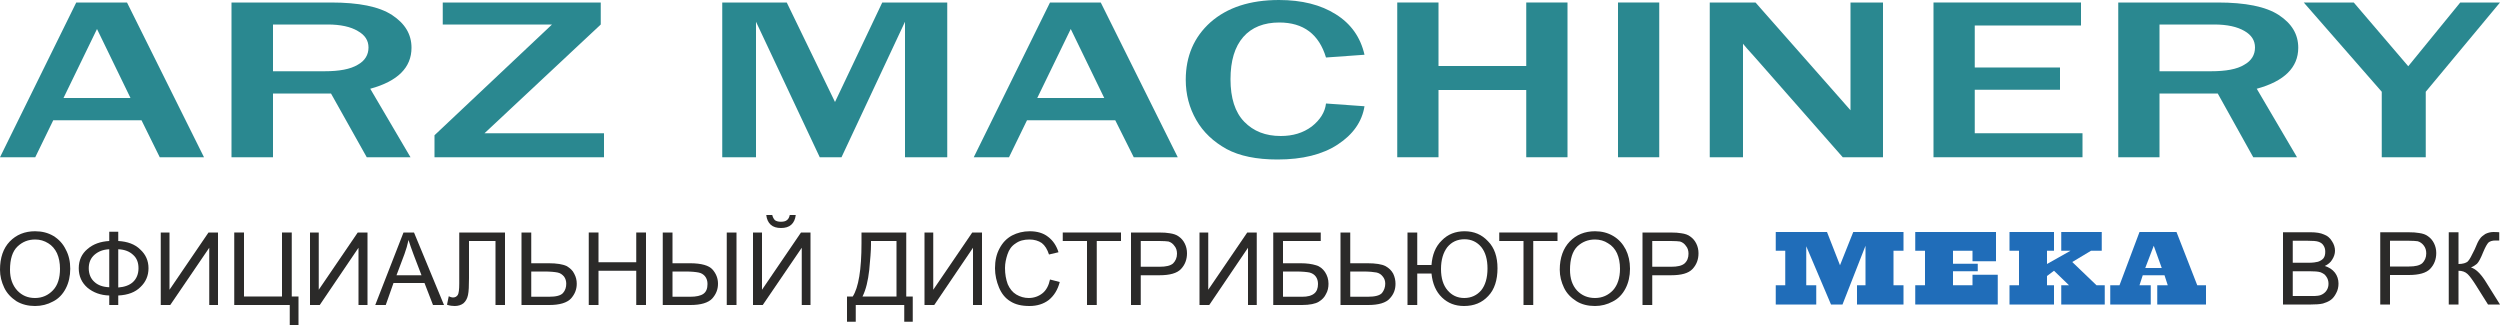 <?xml version="1.0" encoding="UTF-8"?>
<!DOCTYPE svg PUBLIC "-//W3C//DTD SVG 1.1//EN" "http://www.w3.org/Graphics/SVG/1.1/DTD/svg11.dtd">
<!-- Creator: CorelDRAW X8 -->
<svg xmlns="http://www.w3.org/2000/svg" xml:space="preserve" width="100mm" height="13mm" version="1.1" style="shape-rendering:geometricPrecision; text-rendering:geometricPrecision; image-rendering:optimizeQuality; fill-rule:evenodd; clip-rule:evenodd"
viewBox="0 0 10000 1300"
 xmlns:xlink="http://www.w3.org/1999/xlink">
 <defs>
  <style type="text/css">
   <![CDATA[
    .fil1 {fill:#2B2A29;fill-rule:nonzero}
    .fil2 {fill:#206DB9;fill-rule:nonzero}
    .fil0 {fill:#2A8890;fill-rule:nonzero}
   ]]>
  </style>
 </defs>
 <g id="Слой_x0020_1">
  <g id="_1628579435232">
   <path class="fil0" d="M816 629l-177 0 -73 -148 -353 0 -72 148 -141 0 305 -619 203 0 308 619zm-294 -237l-134 -276 -134 276 268 0z"/>
   <path id="1" class="fil0" d="M1642 629l-175 0 -143 -255 -232 0 0 255 -166 0 0 -619 398 0c111,0 192,16 244,50 52,34 78,77 78,131 0,79 -55,134 -165,164l161 274zm-550 -344l206 0c59,0 103,-8 133,-26 29,-16 43,-40 43,-69 0,-28 -14,-50 -43,-66 -28,-17 -69,-26 -120,-26l-219 0 0 187z"/>
   <polygon id="2" class="fil0" points="2416,533 2416,629 1738,629 1738,541 2208,98 1771,98 1771,10 2403,10 2403,98 1938,533 "/>
   <polygon id="3" class="fil0" points="3789,629 3620,629 3620,87 3366,629 3279,629 3024,87 3024,629 2889,629 2889,10 3147,10 3340,408 3529,10 3789,10 "/>
   <path id="4" class="fil0" d="M4711 629l-176 0 -74 -148 -353 0 -72 148 -141 0 305 -619 203 0 308 619zm-294 -237l-134 -276 -134 276 268 0z"/>
   <path id="5" class="fil0" d="M5304 414l154 11c-10,62 -46,113 -107,153 -61,40 -141,60 -241,60 -84,0 -152,-14 -204,-42 -52,-29 -93,-67 -121,-116 -28,-49 -42,-102 -42,-161 0,-94 33,-171 99,-230 67,-59 158,-89 274,-89 91,0 167,19 227,57 61,38 99,92 115,162l-154 11c-28,-93 -90,-140 -187,-140 -61,0 -110,19 -144,58 -34,39 -51,95 -51,169 0,75 18,132 55,170 37,38 85,57 146,57 48,0 89,-12 124,-38 33,-26 53,-57 57,-92z"/>
   <polygon id="6" class="fil0" points="6270,629 6105,629 6105,360 5754,360 5754,629 5589,629 5589,10 5754,10 5754,264 6105,264 6105,10 6270,10 "/>
   <polygon id="7" class="fil0" points="6637,629 6472,629 6472,10 6637,10 "/>
   <path id="8" class="fil0" d="M7532 629l-161 0 -348 -396c-5,-6 -14,-16 -26,-29 -6,-6 -14,-16 -25,-29l0 454 -133 0 0 -619 183 0 321 364c3,3 22,25 59,67l0 -431 130 0 0 619z"/>
   <polygon id="9" class="fil0" points="8330,629 7734,629 7734,10 8324,10 8324,102 7899,102 7899,270 8240,270 8240,359 7899,359 7899,533 8330,533 "/>
   <path id="10" class="fil0" d="M9188 629l-175 0 -142 -255 -233 0 0 255 -165 0 0 -619 398 0c110,0 192,16 244,50 52,34 78,77 78,131 0,79 -56,134 -166,164l161 274zm-550 -344l206 0c59,0 104,-8 133,-26 29,-16 43,-40 43,-69 0,-28 -14,-50 -42,-66 -29,-17 -69,-26 -121,-26l-219 0 0 187z"/>
   <polygon id="11" class="fil0" points="9703,629 9527,629 9527,367 9215,10 9415,10 9633,265 9841,10 10000,10 9703,367 "/>
   <g>
    <path class="fil1" d="M0 1079c0,-48 13,-86 39,-113 26,-27 60,-41 101,-41 28,0 52,6 74,19 21,13 38,31 49,54 12,22 18,48 18,77 0,29 -6,56 -18,79 -12,23 -29,41 -51,52 -22,12 -46,18 -72,18 -27,0 -52,-6 -74,-19 -21,-14 -38,-31 -49,-54 -11,-23 -17,-47 -17,-72zm40 0c0,35 10,62 29,83 19,20 42,30 71,30 29,0 53,-11 72,-31 19,-20 28,-49 28,-86 0,-23 -4,-44 -12,-62 -8,-17 -20,-31 -35,-40 -16,-10 -33,-15 -52,-15 -28,0 -51,9 -71,28 -20,19 -30,50 -30,93z"/>
    <path id="1" class="fil1" d="M437 964l0 -37 36 0 0 37c37,2 67,13 88,34 22,20 33,45 33,75 0,30 -11,55 -32,75 -21,21 -50,32 -89,34l0 38 -36 0 0 -38c-35,-1 -64,-12 -87,-31 -23,-20 -35,-46 -35,-78 0,-32 12,-58 35,-77 23,-20 52,-30 87,-32zm36 33l0 153c25,-2 45,-9 59,-22 14,-13 22,-32 22,-55 0,-23 -7,-41 -22,-54 -14,-13 -33,-21 -59,-22zm-36 0c-25,1 -44,9 -59,22 -15,13 -23,31 -23,54 0,23 8,42 23,55 14,13 34,20 59,21l0 -152z"/>
    <polygon id="2" class="fil1" points="643,930 678,930 678,1159 834,930 872,930 872,1220 837,1220 837,991 681,1220 643,1220 "/>
    <polygon id="3" class="fil1" points="937,930 976,930 976,1186 1128,1186 1128,930 1167,930 1167,1186 1194,1186 1194,1300 1159,1300 1159,1220 937,1220 "/>
    <polygon id="4" class="fil1" points="1240,930 1275,930 1275,1159 1431,930 1470,930 1470,1220 1434,1220 1434,991 1279,1220 1240,1220 "/>
    <path id="5" class="fil1" d="M1501 1220l113 -290 42 0 120 290 -44 0 -34 -88 -124 0 -31 88 -42 0zm85 -119l100 0 -31 -81c-9,-24 -16,-44 -21,-60 -4,19 -9,37 -16,56l-32 85z"/>
    <path id="6" class="fil1" d="M1837 930l183 0 0 290 -38 0 0 -256 -106 0 0 149c0,30 -1,53 -4,67 -3,14 -9,25 -18,33 -9,7 -21,11 -35,11 -9,0 -19,-1 -31,-5l7 -34c6,3 12,5 16,5 9,0 15,-3 20,-10 4,-6 6,-22 6,-46l0 -204z"/>
    <path id="7" class="fil1" d="M2086 930l39 0 0 123 70 0c32,0 56,4 71,11 14,8 25,18 31,31 7,13 10,26 10,40 0,23 -8,42 -23,59 -16,17 -45,26 -87,26l-111 0 0 -290zm39 257l71 0c29,0 47,-5 56,-15 9,-10 13,-23 13,-37 0,-11 -3,-21 -9,-29 -7,-8 -15,-14 -26,-16 -10,-2 -28,-4 -53,-4l-52 0 0 101z"/>
    <polygon id="8" class="fil1" points="2355,1220 2355,930 2394,930 2394,1049 2545,1049 2545,930 2584,930 2584,1220 2545,1220 2545,1083 2394,1083 2394,1220 "/>
    <path id="9" class="fil1" d="M2651 930l39 0 0 123 70 0c46,0 76,9 90,25 15,17 22,36 22,57 0,23 -8,42 -23,59 -16,17 -45,26 -87,26l-111 0 0 -290zm39 257l71 0c24,0 42,-4 53,-12 11,-8 16,-21 16,-39 0,-12 -3,-22 -10,-31 -7,-8 -15,-13 -26,-15 -10,-2 -28,-4 -52,-4l-52 0 0 101zm217 -257l39 0 0 290 -39 0 0 -290z"/>
    <path id="10" class="fil1" d="M3012 930l36 0 0 229 156 -229 38 0 0 290 -35 0 0 -229 -156 229 -39 0 0 -290zm147 -70l24 0c-2,17 -8,30 -18,39 -10,9 -24,13 -41,13 -17,0 -31,-4 -41,-13 -10,-9 -16,-22 -18,-39l24 0c2,9 6,16 11,21 6,4 14,6 23,6 11,0 19,-2 24,-6 6,-4 10,-11 12,-21z"/>
    <path id="11" class="fil1" d="M3446 930l179 0 0 256 26 0 0 101 -34 0 0 -67 -194 0 0 67 -35 0 0 -101 23 0c23,-36 35,-107 35,-214l0 -42zm140 34l-102 0 0 15c0,24 -3,58 -7,101 -5,43 -13,78 -27,106l136 0 0 -222z"/>
    <polygon id="12" class="fil1" points="3698,930 3733,930 3733,1159 3889,930 3928,930 3928,1220 3892,1220 3892,991 3737,1220 3698,1220 "/>
    <path id="13" class="fil1" d="M4200 1118l39 10c-8,31 -23,55 -44,72 -21,16 -47,24 -77,24 -32,0 -57,-6 -77,-19 -20,-12 -35,-31 -45,-55 -10,-24 -16,-50 -16,-77 0,-31 6,-57 18,-79 12,-23 28,-40 50,-52 21,-11 45,-17 71,-17 29,0 54,7 73,22 20,15 34,36 42,62l-38 9c-7,-21 -16,-36 -29,-46 -13,-9 -30,-14 -49,-14 -23,0 -41,5 -56,16 -16,10 -26,25 -32,43 -6,18 -10,36 -10,55 0,25 4,46 11,65 8,18 19,32 34,41 15,9 32,14 50,14 21,0 40,-7 55,-19 15,-12 25,-31 30,-55z"/>
    <polygon id="14" class="fil1" points="4348,1220 4348,964 4251,964 4251,930 4484,930 4484,964 4387,964 4387,1220 "/>
    <path id="15" class="fil1" d="M4524 1220l0 -290 110 0c20,0 35,1 45,3 14,2 27,6 36,13 10,7 18,16 24,28 6,12 9,25 9,39 0,25 -8,46 -24,63 -16,17 -45,25 -86,25l-75 0 0 119 -39 0zm39 -153l75 0c26,0 43,-4 54,-13 10,-10 16,-23 16,-39 0,-12 -3,-23 -10,-31 -6,-9 -14,-15 -24,-18 -7,-1 -19,-2 -36,-2l-75 0 0 103z"/>
    <polygon id="16" class="fil1" points="4798,930 4833,930 4833,1159 4989,930 5027,930 5027,1220 4992,1220 4992,991 4837,1220 4798,1220 "/>
    <path id="17" class="fil1" d="M5093 930l190 0 0 34 -151 0 0 89 70 0c26,0 46,3 62,8 15,4 27,14 36,27 9,14 14,29 14,47 0,15 -3,29 -10,41 -6,13 -16,23 -29,31 -13,8 -36,13 -67,13l-115 0 0 -290zm39 257l77 0c21,0 37,-4 48,-13 10,-8 15,-21 15,-38 0,-12 -3,-22 -9,-30 -6,-8 -14,-13 -25,-16 -10,-2 -29,-4 -54,-4l-52 0 0 101z"/>
    <path id="18" class="fil1" d="M5362 930l39 0 0 123 69 0c33,0 57,4 71,11 15,8 25,18 32,31 6,13 9,26 9,40 0,23 -7,42 -23,59 -15,17 -44,26 -86,26l-111 0 0 -290zm39 257l70 0c29,0 48,-5 57,-15 8,-10 13,-23 13,-37 0,-11 -3,-21 -10,-29 -6,-8 -15,-14 -25,-16 -11,-2 -28,-4 -54,-4l-51 0 0 101z"/>
    <path id="19" class="fil1" d="M5630 930l39 0 0 130 57 0c3,-41 16,-74 41,-98 24,-25 55,-37 91,-37 38,0 69,13 94,40 26,26 38,63 38,108 0,47 -12,85 -37,111 -25,27 -57,40 -97,40 -35,0 -64,-11 -88,-34 -24,-23 -38,-55 -42,-96l-57 0 0 126 -39 0 0 -290zm134 146c0,37 9,65 26,85 17,20 39,31 67,31 28,0 51,-11 68,-31 16,-20 25,-49 25,-87 0,-36 -8,-65 -25,-86 -17,-20 -39,-31 -67,-31 -29,0 -52,11 -69,32 -16,21 -25,50 -25,87z"/>
    <polygon id="20" class="fil1" points="6094,1220 6094,964 5997,964 5997,930 6230,930 6230,964 6133,964 6133,1220 "/>
    <path id="21" class="fil1" d="M6239 1079c0,-48 14,-86 40,-113 26,-27 60,-41 101,-41 27,0 51,6 73,19 22,13 38,31 50,54 11,22 17,48 17,77 0,29 -6,56 -18,79 -12,23 -29,41 -51,52 -22,12 -46,18 -71,18 -28,0 -53,-6 -74,-19 -22,-14 -39,-31 -50,-54 -11,-23 -17,-47 -17,-72zm41 0c0,35 9,62 28,83 19,20 43,30 72,30 29,0 53,-11 72,-31 18,-20 28,-49 28,-86 0,-23 -4,-44 -12,-62 -8,-17 -20,-31 -36,-40 -15,-10 -33,-15 -52,-15 -27,0 -51,9 -71,28 -19,19 -29,50 -29,93z"/>
    <path id="22" class="fil1" d="M6570 1220l0 -290 111 0c19,0 34,1 44,3 15,2 27,6 36,13 10,7 18,16 24,28 6,12 9,25 9,39 0,25 -8,46 -24,63 -16,17 -44,25 -86,25l-75 0 0 119 -39 0zm39 -153l76 0c25,0 42,-4 53,-13 11,-10 16,-23 16,-39 0,-12 -3,-23 -10,-31 -6,-9 -14,-15 -24,-18 -7,-1 -19,-2 -36,-2l-75 0 0 103z"/>
    <path class="fil1" d="M9132 1218l0 -289 110 0c23,0 41,3 54,9 14,5 24,14 32,27 8,12 12,25 12,38 0,12 -4,24 -11,35 -6,11 -17,20 -30,26 17,5 31,14 41,27 9,12 14,27 14,43 0,14 -3,27 -9,38 -6,12 -13,21 -21,27 -9,7 -20,11 -32,15 -13,3 -29,4 -48,4l-112 0zm39 -167l64 0c17,0 29,-2 37,-4 9,-3 17,-8 22,-14 5,-7 7,-15 7,-26 0,-9 -2,-18 -7,-25 -4,-7 -11,-12 -20,-15 -8,-3 -23,-4 -44,-4l-59 0 0 88zm0 133l73 0c13,0 22,0 27,-1 9,-1 16,-4 22,-8 6,-4 11,-9 15,-16 4,-7 6,-15 6,-24 0,-11 -3,-21 -9,-29 -5,-8 -13,-13 -23,-17 -10,-3 -24,-4 -43,-4l-68 0 0 99z"/>
    <path id="1" class="fil1" d="M9521 1218l0 -289 111 0c19,0 34,1 44,3 15,2 27,6 36,13 10,7 18,16 24,28 6,12 9,25 9,39 0,25 -8,46 -24,63 -16,17 -45,25 -86,25l-75 0 0 118 -39 0zm39 -152l76 0c25,0 42,-4 53,-13 10,-10 16,-23 16,-39 0,-13 -3,-23 -10,-32 -6,-8 -14,-14 -24,-17 -7,-1 -19,-2 -36,-2l-75 0 0 103z"/>
    <path id="2" class="fil1" d="M9795 929l39 0 0 127c17,0 30,-4 37,-10 7,-7 16,-24 28,-49 8,-20 14,-33 20,-41 5,-8 13,-14 22,-20 10,-5 21,-8 33,-8 14,0 22,1 23,1l0 33c-1,0 -4,0 -8,0 -4,0 -7,0 -7,0 -13,0 -22,3 -28,8 -6,6 -13,19 -21,38 -10,25 -18,40 -25,47 -7,6 -15,11 -24,15 18,5 37,23 56,52l60 96 -48 0 -49 -78c-14,-22 -25,-37 -34,-45 -9,-8 -21,-12 -35,-12l0 135 -39 0 0 -289z"/>
    <polygon class="fil2" points="7614,928 7614,1003 7574,1003 7574,1141 7614,1141 7614,1218 7428,1218 7428,1141 7462,1141 7462,983 7370,1218 7324,1218 7225,985 7225,1141 7265,1141 7265,1218 7103,1218 7103,1141 7141,1141 7141,1003 7103,1003 7103,928 7308,928 7360,1061 7413,928 "/>
    <polygon id="1" class="fil2" points="7984,928 7984,1045 7890,1045 7890,1003 7812,1003 7812,1055 7911,1055 7911,1085 7812,1085 7812,1141 7890,1141 7890,1099 7991,1099 7991,1218 7661,1218 7661,1141 7700,1141 7700,1003 7661,1003 7661,928 "/>
    <polygon id="2" class="fil2" points="8407,928 8407,1003 8364,1003 8289,1048 8386,1141 8419,1141 8419,1218 8245,1218 8245,1141 8276,1141 8216,1083 8188,1104 8188,1141 8216,1141 8216,1218 8038,1218 8038,1141 8076,1141 8076,1003 8038,1003 8038,928 8216,928 8216,1003 8188,1003 8188,1056 8282,1003 8245,1003 8245,928 "/>
    <path id="3" class="fil2" d="M8824 1141l0 77 -195 0 0 -77 42 0 -13 -40 -87 0 -13 40 45 0 0 77 -162 0 0 -77 37 0 80 -213 148 0 83 213 35 0zm-177 -69l-32 -89 -34 89 66 0z"/>
   </g>
  </g>
 </g>
</svg>
